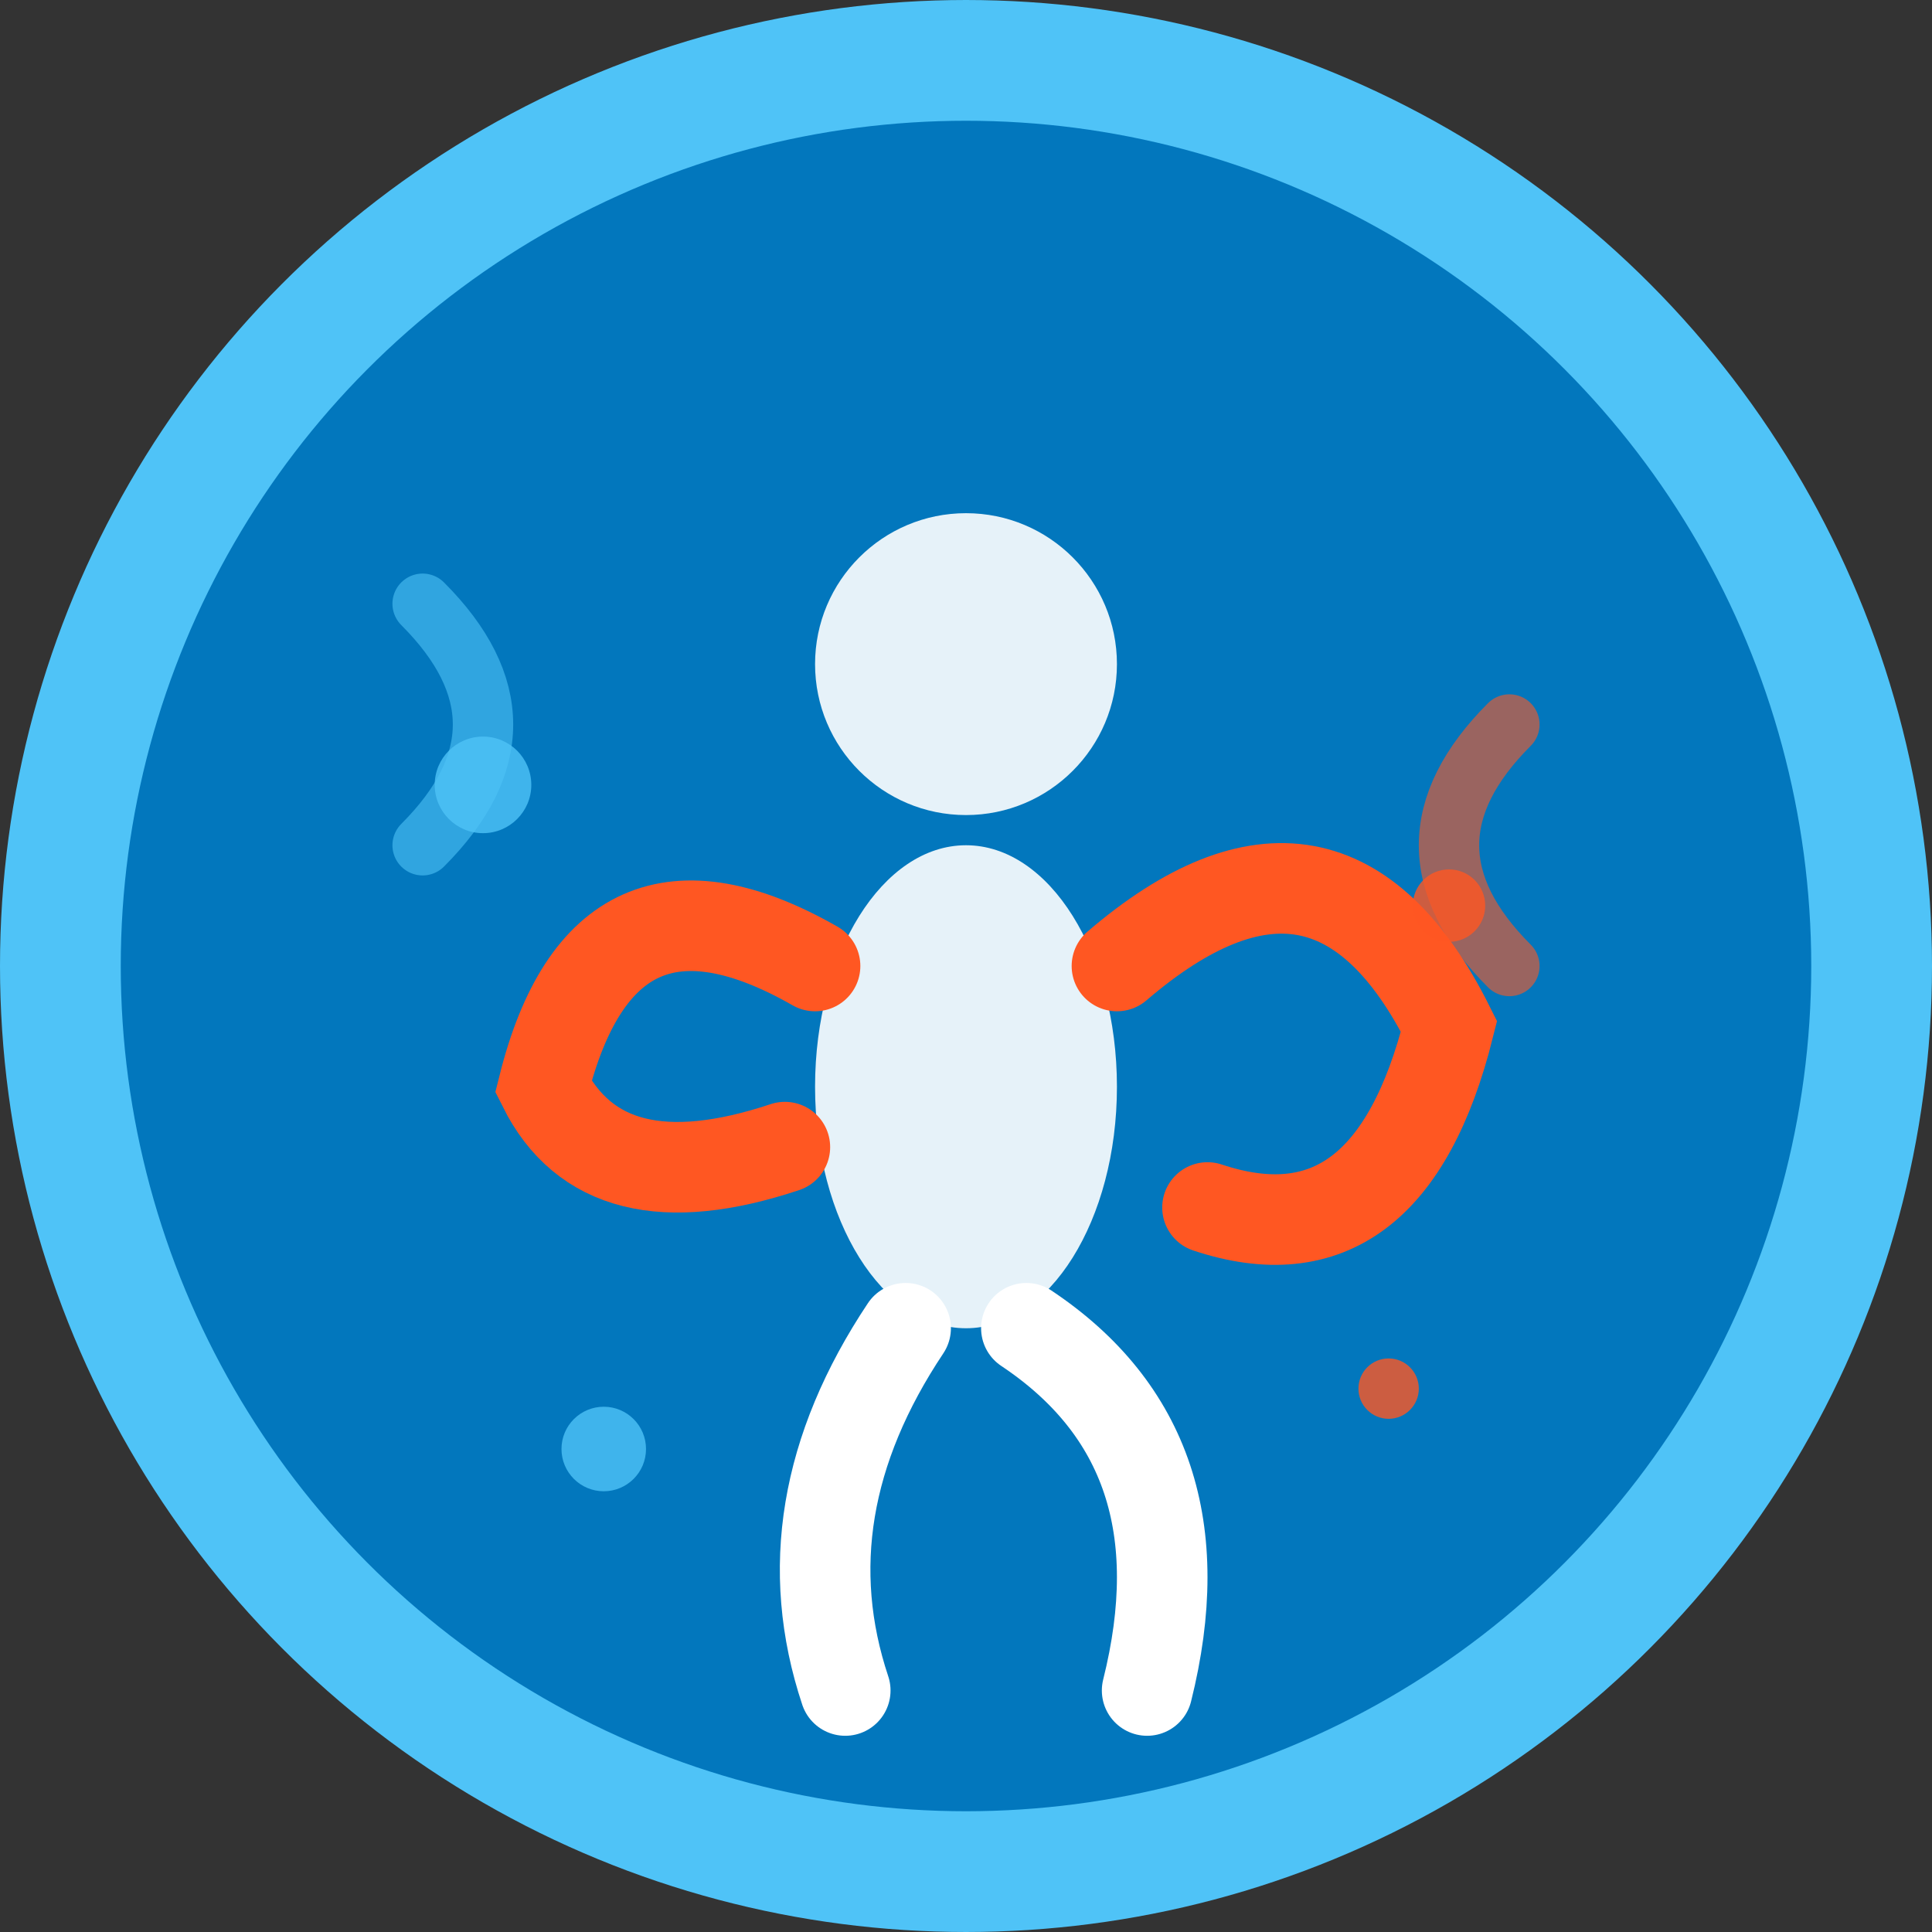 <svg xmlns="http://www.w3.org/2000/svg" viewBox="0 0 32 32" width="32" height="32">
  <rect x="0" y="0" width="32" height="32" fill="#333333" stroke="none"/>
  <!-- Background circle -->
  <circle cx="16" cy="16" r="15" fill="#0277BD" stroke="#4FC3F7" stroke-width="2"/>
  
  <!-- Creative movement figure -->
  <g transform="translate(16,16)">
    <!-- Body/torso -->
    <ellipse cx="0" cy="2" rx="2.5" ry="4" fill="#FFFFFF" opacity="0.9"/>
    
    <!-- Head -->
    <circle cx="0" cy="-5" r="2.5" fill="#FFFFFF" opacity="0.9"/>
    
    <!-- Arms in creative motion -->
    <path d="M-2.5,0 Q-6,-2 -7,2 Q-6,4 -3,3" fill="none" stroke="#FF5722" stroke-width="1.5" stroke-linecap="round"/>
    <path d="M2.5,0 Q6,-3 8,1 Q7,5 4,4" fill="none" stroke="#FF5722" stroke-width="1.5" stroke-linecap="round"/>
    
    <!-- Legs in dance position -->
    <path d="M-1,6 Q-3,9 -2,12" fill="none" stroke="#FFFFFF" stroke-width="1.5" stroke-linecap="round"/>
    <path d="M1,6 Q4,8 3,12" fill="none" stroke="#FFFFFF" stroke-width="1.5" stroke-linecap="round"/>
    
    <!-- Creative sparkles/energy -->
    <circle cx="-8" cy="-3" r="0.8" fill="#4FC3F7" opacity="0.8"/>
    <circle cx="8" cy="-1" r="0.6" fill="#FF5722" opacity="0.8"/>
    <circle cx="-6" cy="8" r="0.7" fill="#4FC3F7" opacity="0.8"/>
    <circle cx="7" cy="7" r="0.5" fill="#FF5722" opacity="0.8"/>
    
    <!-- Movement lines -->
    <path d="M-9,-6 Q-7,-4 -9,-2" fill="none" stroke="#4FC3F7" stroke-width="1" stroke-linecap="round" opacity="0.6"/>
    <path d="M9,-4 Q7,-2 9,0" fill="none" stroke="#FF5722" stroke-width="1" stroke-linecap="round" opacity="0.6"/>
  </g>
</svg>